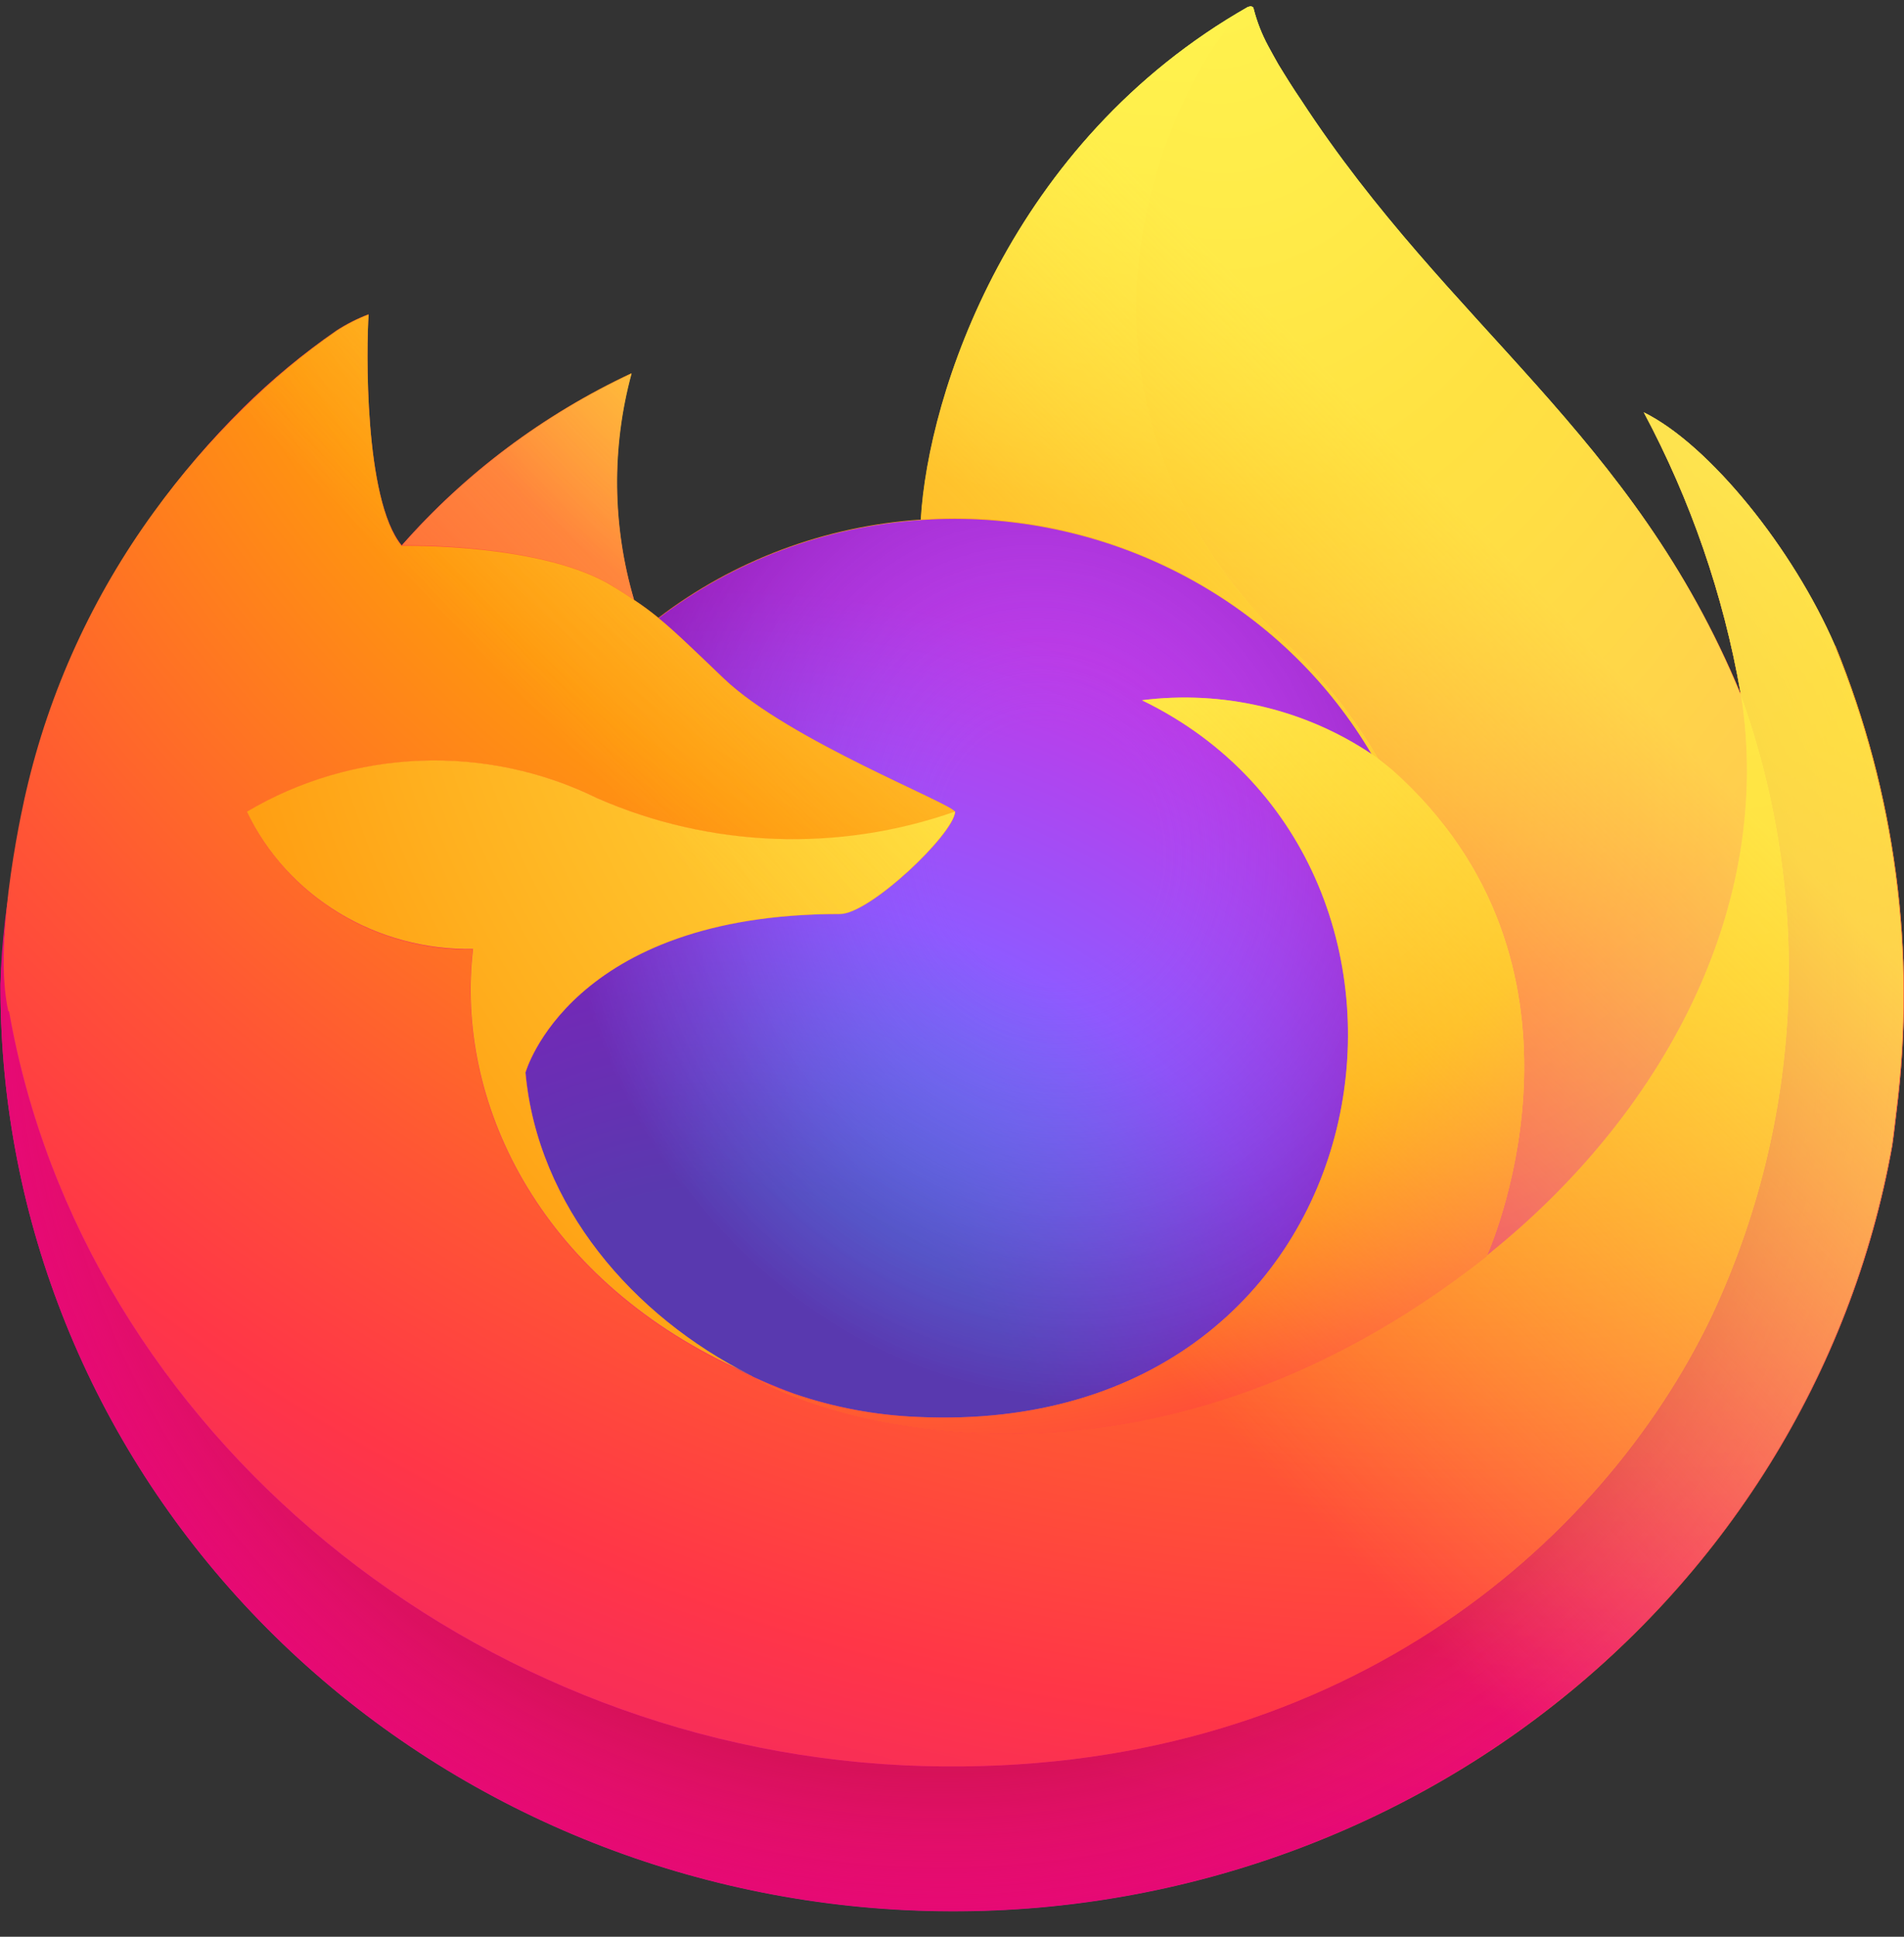 <svg width="60" height="61" viewBox="0 0 60 61" fill="none" xmlns="http://www.w3.org/2000/svg">
<rect x="0" y="0" width="60" height="61" fill="#333333" stroke="none"/>
<path d="M57.829 20.343C56.512 17.296 53.878 14.016 51.801 12.988C53.28 15.758 54.307 18.733 54.846 21.806V21.859C51.461 13.656 45.704 10.354 41.001 3.149C40.753 2.789 40.521 2.421 40.288 2.038C40.157 1.813 40.056 1.618 39.955 1.438C39.759 1.071 39.608 0.683 39.506 0.282C39.506 0.265 39.5 0.247 39.489 0.234C39.477 0.22 39.462 0.211 39.444 0.207C39.419 0.198 39.391 0.198 39.366 0.207V0.222C39.366 0.237 39.343 0.222 39.343 0.222V0.207C31.812 4.485 29.248 12.41 29.015 16.365C26.002 16.568 23.121 17.645 20.748 19.457C20.501 19.254 20.242 19.064 19.974 18.887C19.288 16.56 19.261 14.098 19.896 11.757C17.122 13.058 14.658 14.903 12.66 17.176C11.459 15.72 11.544 10.902 11.614 9.896C11.26 10.031 10.923 10.202 10.607 10.406C9.553 11.133 8.567 11.95 7.662 12.845C6.641 13.857 5.708 14.949 4.873 16.11C2.943 18.761 1.574 21.755 0.844 24.921L0.79 25.124C0.736 25.371 0.527 26.655 0.496 26.925V27C0.235 28.323 0.075 29.662 0.015 31.008L0.015 31.158C0.028 38.437 2.857 45.447 7.944 50.804C13.031 56.162 20.007 59.477 27.495 60.095C34.982 60.713 42.437 58.59 48.387 54.144C54.337 49.698 58.35 43.253 59.634 36.081C59.689 35.706 59.727 35.331 59.774 34.955C60.396 30.004 59.73 24.981 57.837 20.343H57.829ZM23.22 43.106C23.359 43.181 23.491 43.256 23.631 43.308L23.654 43.323C23.514 43.253 23.372 43.178 23.228 43.098L23.22 43.106ZM54.854 21.852V21.829V21.859V21.852Z" fill="url(#paint0_linear_842_8380)"/>
<path d="M57.829 20.343C56.512 17.296 53.878 14.016 51.801 12.988C53.28 15.758 54.307 18.732 54.846 21.806V21.866C57.163 28.282 56.83 35.316 53.916 41.499C50.477 48.651 42.14 55.984 29.101 55.624C15.015 55.248 2.603 45.117 0.279 31.848C-0.139 29.746 0.279 28.696 0.496 26.992C0.207 28.311 0.047 29.652 0.015 31L0.015 31.15C0.028 38.429 2.857 45.439 7.944 50.797C13.031 56.154 20.007 59.469 27.495 60.087C34.982 60.706 42.437 58.582 48.387 54.136C54.337 49.69 58.35 43.245 59.634 36.073C59.689 35.698 59.727 35.323 59.774 34.947C60.396 29.996 59.73 24.973 57.837 20.335L57.829 20.343Z" fill="url(#paint1_radial_842_8380)"/>
<path d="M57.829 20.343C56.512 17.296 53.878 14.016 51.801 12.988C53.28 15.758 54.307 18.732 54.846 21.806V21.866C57.163 28.282 56.83 35.316 53.916 41.499C50.477 48.651 42.14 55.984 29.101 55.624C15.015 55.248 2.603 45.117 0.279 31.848C-0.139 29.746 0.279 28.696 0.496 26.992C0.207 28.311 0.047 29.652 0.015 31L0.015 31.15C0.028 38.429 2.857 45.439 7.944 50.797C13.031 56.154 20.007 59.469 27.495 60.087C34.982 60.706 42.437 58.582 48.387 54.136C54.337 49.69 58.35 43.245 59.634 36.073C59.689 35.698 59.727 35.323 59.774 34.947C60.396 29.996 59.73 24.973 57.837 20.335L57.829 20.343Z" fill="url(#paint2_radial_842_8380)"/>
<path d="M43.232 23.758C43.31 23.803 43.356 23.848 43.418 23.893C42.664 22.596 41.725 21.409 40.629 20.366C31.301 11.33 38.189 0.763 39.351 0.23V0.208C31.82 4.485 29.256 12.411 29.023 16.366C29.372 16.343 29.72 16.321 30.077 16.321C32.751 16.325 35.377 17.014 37.688 18.319C39.999 19.624 41.911 21.498 43.232 23.751V23.758Z" fill="url(#paint3_radial_842_8380)"/>
<path d="M30.1 25.574C30.046 26.287 27.412 28.786 26.482 28.786C17.944 28.786 16.565 33.784 16.565 33.784C16.937 38.002 19.974 41.469 23.631 43.316L24.142 43.541C24.436 43.666 24.731 43.783 25.025 43.894C26.282 44.326 27.598 44.574 28.93 44.629C43.899 45.304 46.796 27.293 35.996 22.062C38.544 21.744 41.122 22.354 43.232 23.773C41.911 21.52 39.999 19.646 37.688 18.341C35.377 17.036 32.751 16.346 30.077 16.343C29.72 16.343 29.379 16.358 29.023 16.38C26.009 16.583 23.128 17.66 20.756 19.472C21.221 19.848 21.732 20.343 22.825 21.386C24.863 23.337 30.084 25.341 30.108 25.589L30.1 25.574Z" fill="url(#paint4_radial_842_8380)"/>
<path d="M30.1 25.574C30.046 26.287 27.412 28.786 26.482 28.786C17.944 28.786 16.565 33.784 16.565 33.784C16.937 38.002 19.974 41.469 23.631 43.316L24.142 43.541C24.436 43.666 24.731 43.783 25.025 43.894C26.282 44.326 27.598 44.574 28.93 44.629C43.899 45.304 46.796 27.293 35.996 22.062C38.544 21.744 41.122 22.354 43.232 23.773C41.911 21.52 39.999 19.646 37.688 18.341C35.377 17.036 32.751 16.346 30.077 16.343C29.72 16.343 29.379 16.358 29.023 16.38C26.009 16.583 23.128 17.66 20.756 19.472C21.221 19.848 21.732 20.343 22.825 21.386C24.863 23.337 30.084 25.341 30.108 25.589L30.1 25.574Z" fill="url(#paint5_radial_842_8380)"/>
<path d="M19.362 18.489C19.594 18.639 19.803 18.767 19.981 18.887C19.296 16.56 19.269 14.097 19.904 11.757C17.13 13.058 14.666 14.903 12.668 17.175C12.822 17.175 17.161 17.1 19.362 18.481V18.489Z" fill="url(#paint6_radial_842_8380)"/>
<path d="M0.287 31.848C2.611 45.109 15.007 55.241 29.108 55.624C42.148 55.984 50.477 48.644 53.917 41.5C56.83 35.316 57.163 28.282 54.846 21.867V21.837V21.806L54.862 21.859C55.916 28.599 52.383 35.12 46.851 39.533L46.827 39.571C36.058 48.074 25.753 44.704 23.662 43.323C23.507 43.258 23.36 43.188 23.22 43.113C16.944 40.209 14.341 34.663 14.899 29.904C13.408 29.926 11.943 29.529 10.68 28.76C9.418 27.991 8.413 26.885 7.786 25.574C9.436 24.596 11.317 24.043 13.249 23.968C15.182 23.893 17.102 24.299 18.827 25.146C22.381 26.707 26.423 26.861 30.092 25.574C30.077 25.334 24.855 23.323 22.809 21.371C21.725 20.336 21.213 19.84 20.748 19.465C20.501 19.261 20.242 19.071 19.974 18.895C19.796 18.774 19.602 18.647 19.354 18.497C17.169 17.116 12.815 17.191 12.668 17.191H12.652C11.467 15.735 11.544 10.917 11.614 9.911C11.26 10.046 10.923 10.217 10.607 10.421C9.552 11.151 8.567 11.97 7.663 12.868C6.633 13.876 5.692 14.965 4.85 16.125C2.92 18.776 1.55 21.77 0.821 24.936C0.806 24.996 -0.263 29.514 0.263 31.856L0.287 31.848Z" fill="url(#paint7_radial_842_8380)"/>
<path d="M40.637 20.366C41.733 21.409 42.672 22.596 43.426 23.893C43.581 24.02 43.736 24.14 43.876 24.253C50.694 30.332 47.13 38.925 46.858 39.541C52.383 35.128 55.923 28.606 54.862 21.866C51.453 13.664 45.704 10.361 40.993 3.157C40.761 2.796 40.529 2.429 40.296 2.046C40.164 1.821 40.064 1.626 39.963 1.445C39.764 1.076 39.61 0.686 39.506 0.282C39.506 0.265 39.5 0.247 39.489 0.234C39.477 0.22 39.462 0.211 39.444 0.207C39.419 0.198 39.391 0.198 39.366 0.207V0.222C39.366 0.237 39.343 0.222 39.343 0.222C38.181 0.762 31.285 11.329 40.629 20.366H40.637Z" fill="url(#paint8_radial_842_8380)"/>
<path d="M43.868 24.253C43.736 24.133 43.581 24.013 43.418 23.893L43.232 23.758C41.119 22.339 38.538 21.732 35.988 22.054C46.789 27.293 43.891 45.319 28.922 44.629C27.593 44.576 26.279 44.33 25.025 43.901C24.731 43.801 24.436 43.686 24.142 43.556C23.971 43.481 23.809 43.406 23.638 43.331H23.662C25.753 44.712 36.058 48.089 46.843 39.578L46.858 39.548C47.13 38.948 50.694 30.34 43.883 24.268L43.868 24.253Z" fill="url(#paint9_radial_842_8380)"/>
<path d="M16.557 33.784C16.557 33.784 17.951 28.786 26.474 28.786C27.404 28.786 30.038 26.287 30.1 25.559C26.427 26.852 22.378 26.701 18.819 25.139C17.094 24.291 15.174 23.885 13.242 23.96C11.309 24.035 9.428 24.588 7.779 25.566C8.407 26.878 9.415 27.985 10.681 28.752C11.946 29.52 13.414 29.915 14.907 29.889C14.341 34.647 16.937 40.194 23.22 43.098C23.359 43.173 23.491 43.233 23.631 43.301C19.966 41.462 16.937 37.995 16.557 33.769V33.784Z" fill="url(#paint10_radial_842_8380)"/>
<path d="M57.829 20.343C56.512 17.296 53.878 14.016 51.801 12.988C53.28 15.758 54.307 18.733 54.846 21.806V21.859C51.461 13.656 45.704 10.354 41.001 3.149C40.753 2.789 40.521 2.421 40.288 2.038C40.157 1.813 40.056 1.618 39.955 1.438C39.759 1.071 39.608 0.683 39.506 0.282C39.506 0.265 39.5 0.247 39.489 0.234C39.477 0.22 39.462 0.211 39.444 0.207C39.419 0.198 39.391 0.198 39.366 0.207V0.222C39.366 0.237 39.343 0.222 39.343 0.222V0.207C31.812 4.485 29.248 12.41 29.015 16.365C29.364 16.343 29.713 16.32 30.069 16.32C32.744 16.324 35.37 17.013 37.68 18.318C39.991 19.623 41.904 21.497 43.225 23.75C41.113 22.336 38.534 21.732 35.988 22.054C46.789 27.293 43.891 45.32 28.922 44.629C27.59 44.577 26.274 44.331 25.017 43.901C24.723 43.801 24.429 43.686 24.134 43.556L23.623 43.331H23.646C23.507 43.266 23.365 43.196 23.22 43.121C23.36 43.196 23.491 43.271 23.631 43.323C19.966 41.485 16.937 38.017 16.557 33.792C16.557 33.792 17.951 28.801 26.474 28.801C27.404 28.801 30.038 26.302 30.1 25.574C30.084 25.349 24.863 23.323 22.817 21.386C21.732 20.335 21.213 19.848 20.756 19.472C20.509 19.269 20.25 19.078 19.981 18.902C19.296 16.575 19.269 14.113 19.904 11.772C17.13 13.073 14.666 14.918 12.668 17.191C11.467 15.735 11.552 10.917 11.622 9.911C11.268 10.046 10.931 10.217 10.614 10.421C9.56 11.149 8.575 11.965 7.67 12.861C6.648 13.872 5.715 14.964 4.881 16.125C2.951 18.776 1.581 21.77 0.852 24.936L0.79 25.124C0.736 25.371 0.48 26.677 0.442 26.955C0.211 28.296 0.063 29.649 0 31.008V31.158C0.012 38.437 2.841 45.447 7.929 50.804C13.016 56.162 19.992 59.477 27.479 60.095C34.967 60.713 42.422 58.59 48.372 54.144C54.322 49.698 58.335 43.253 59.619 36.081C59.673 35.706 59.712 35.331 59.758 34.955C60.38 30.004 59.715 24.981 57.821 20.343H57.829Z" fill="url(#paint11_linear_842_8380)"/>
<defs>
<linearGradient id="paint0_linear_842_8380" x1="53.882" y1="9.5" x2="3.962" y2="56.047" gradientUnits="userSpaceOnUse">
<stop offset="0.048" stop-color="#FFF44F"/>
<stop offset="0.111" stop-color="#FFE847"/>
<stop offset="0.225" stop-color="#FFC830"/>
<stop offset="0.368" stop-color="#FF980E"/>
<stop offset="0.401" stop-color="#FF8B16"/>
<stop offset="0.462" stop-color="#FF672A"/>
<stop offset="0.534" stop-color="#FF3647"/>
<stop offset="0.705" stop-color="#E31587"/>
</linearGradient>
<radialGradient id="paint1_radial_842_8380" cx="0" cy="0" r="1" gradientUnits="userSpaceOnUse" gradientTransform="translate(52.555 6.87) scale(62.599 60.638)">
<stop offset="0.129" stop-color="#FFBD4F"/>
<stop offset="0.186" stop-color="#FFAC31"/>
<stop offset="0.247" stop-color="#FF9D17"/>
<stop offset="0.283" stop-color="#FF980E"/>
<stop offset="0.403" stop-color="#FF563B"/>
<stop offset="0.467" stop-color="#FF3750"/>
<stop offset="0.71" stop-color="#F5156C"/>
<stop offset="0.782" stop-color="#EB0878"/>
<stop offset="0.86" stop-color="#E50080"/>
</radialGradient>
<radialGradient id="paint2_radial_842_8380" cx="0" cy="0" r="1" gradientUnits="userSpaceOnUse" gradientTransform="translate(29.681 31.661) scale(62.599 60.638)">
<stop offset="0.3" stop-color="#960E18"/>
<stop offset="0.351" stop-color="#B11927" stop-opacity="0.74"/>
<stop offset="0.435" stop-color="#DB293D" stop-opacity="0.343"/>
<stop offset="0.497" stop-color="#F5334B" stop-opacity="0.094"/>
<stop offset="0.53" stop-color="#FF3750" stop-opacity="0"/>
</radialGradient>
<radialGradient id="paint3_radial_842_8380" cx="0" cy="0" r="1" gradientUnits="userSpaceOnUse" gradientTransform="translate(37.228 -6.89) scale(45.351 43.93)">
<stop offset="0.132" stop-color="#FFF44F"/>
<stop offset="0.252" stop-color="#FFDC3E"/>
<stop offset="0.506" stop-color="#FF9D12"/>
<stop offset="0.526" stop-color="#FF980E"/>
</radialGradient>
<radialGradient id="paint4_radial_842_8380" cx="0" cy="0" r="1" gradientUnits="userSpaceOnUse" gradientTransform="translate(22.757 47.501) scale(29.806 28.872)">
<stop offset="0.353" stop-color="#3A8EE6"/>
<stop offset="0.472" stop-color="#5C79F0"/>
<stop offset="0.669" stop-color="#9059FF"/>
<stop offset="1" stop-color="#C139E6"/>
</radialGradient>
<radialGradient id="paint5_radial_842_8380" cx="0" cy="0" r="1" gradientUnits="userSpaceOnUse" gradientTransform="translate(33.102 26.692) rotate(-13.181) scale(15.776 17.952)">
<stop offset="0.206" stop-color="#9059FF" stop-opacity="0"/>
<stop offset="0.278" stop-color="#8C4FF3" stop-opacity="0.064"/>
<stop offset="0.747" stop-color="#7716A8" stop-opacity="0.45"/>
<stop offset="0.975" stop-color="#6E008B" stop-opacity="0.6"/>
</radialGradient>
<radialGradient id="paint6_radial_842_8380" cx="0" cy="0" r="1" gradientUnits="userSpaceOnUse" gradientTransform="translate(28.89 4.389) scale(21.443 20.771)">
<stop stop-color="#FFE226"/>
<stop offset="0.121" stop-color="#FFDB27"/>
<stop offset="0.295" stop-color="#FFC82A"/>
<stop offset="0.502" stop-color="#FFA930"/>
<stop offset="0.732" stop-color="#FF7E37"/>
<stop offset="0.792" stop-color="#FF7139"/>
</radialGradient>
<radialGradient id="paint7_radial_842_8380" cx="0" cy="0" r="1" gradientUnits="userSpaceOnUse" gradientTransform="translate(45.745 -8.785) scale(91.486 88.62)">
<stop offset="0.113" stop-color="#FFF44F"/>
<stop offset="0.456" stop-color="#FF980E"/>
<stop offset="0.622" stop-color="#FF5634"/>
<stop offset="0.716" stop-color="#FF3647"/>
<stop offset="0.904" stop-color="#E31587"/>
</radialGradient>
<radialGradient id="paint8_radial_842_8380" cx="0" cy="0" r="1" gradientUnits="userSpaceOnUse" gradientTransform="translate(38.034 -3.857) rotate(83.783) scale(64.975 43.99)">
<stop stop-color="#FFF44F"/>
<stop offset="0.06" stop-color="#FFE847"/>
<stop offset="0.168" stop-color="#FFC830"/>
<stop offset="0.304" stop-color="#FF980E"/>
<stop offset="0.356" stop-color="#FF8B16"/>
<stop offset="0.455" stop-color="#FF672A"/>
<stop offset="0.57" stop-color="#FF3647"/>
<stop offset="0.737" stop-color="#E31587"/>
</radialGradient>
<radialGradient id="paint9_radial_842_8380" cx="0" cy="0" r="1" gradientUnits="userSpaceOnUse" gradientTransform="translate(28.385 12.083) scale(57.116 55.327)">
<stop offset="0.137" stop-color="#FFF44F"/>
<stop offset="0.48" stop-color="#FF980E"/>
<stop offset="0.592" stop-color="#FF5634"/>
<stop offset="0.655" stop-color="#FF3647"/>
<stop offset="0.904" stop-color="#E31587"/>
</radialGradient>
<radialGradient id="paint10_radial_842_8380" cx="0" cy="0" r="1" gradientUnits="userSpaceOnUse" gradientTransform="translate(43.462 15.321) scale(62.514 60.555)">
<stop offset="0.094" stop-color="#FFF44F"/>
<stop offset="0.231" stop-color="#FFE141"/>
<stop offset="0.509" stop-color="#FFAF1E"/>
<stop offset="0.626" stop-color="#FF980E"/>
</radialGradient>
<linearGradient id="paint11_linear_842_8380" x1="53.266" y1="9.26" x2="10.787" y2="50.289" gradientUnits="userSpaceOnUse">
<stop offset="0.167" stop-color="#FFF44F" stop-opacity="0.8"/>
<stop offset="0.266" stop-color="#FFF44F" stop-opacity="0.634"/>
<stop offset="0.489" stop-color="#FFF44F" stop-opacity="0.217"/>
<stop offset="0.6" stop-color="#FFF44F" stop-opacity="0"/>
</linearGradient>
</defs>
</svg>
